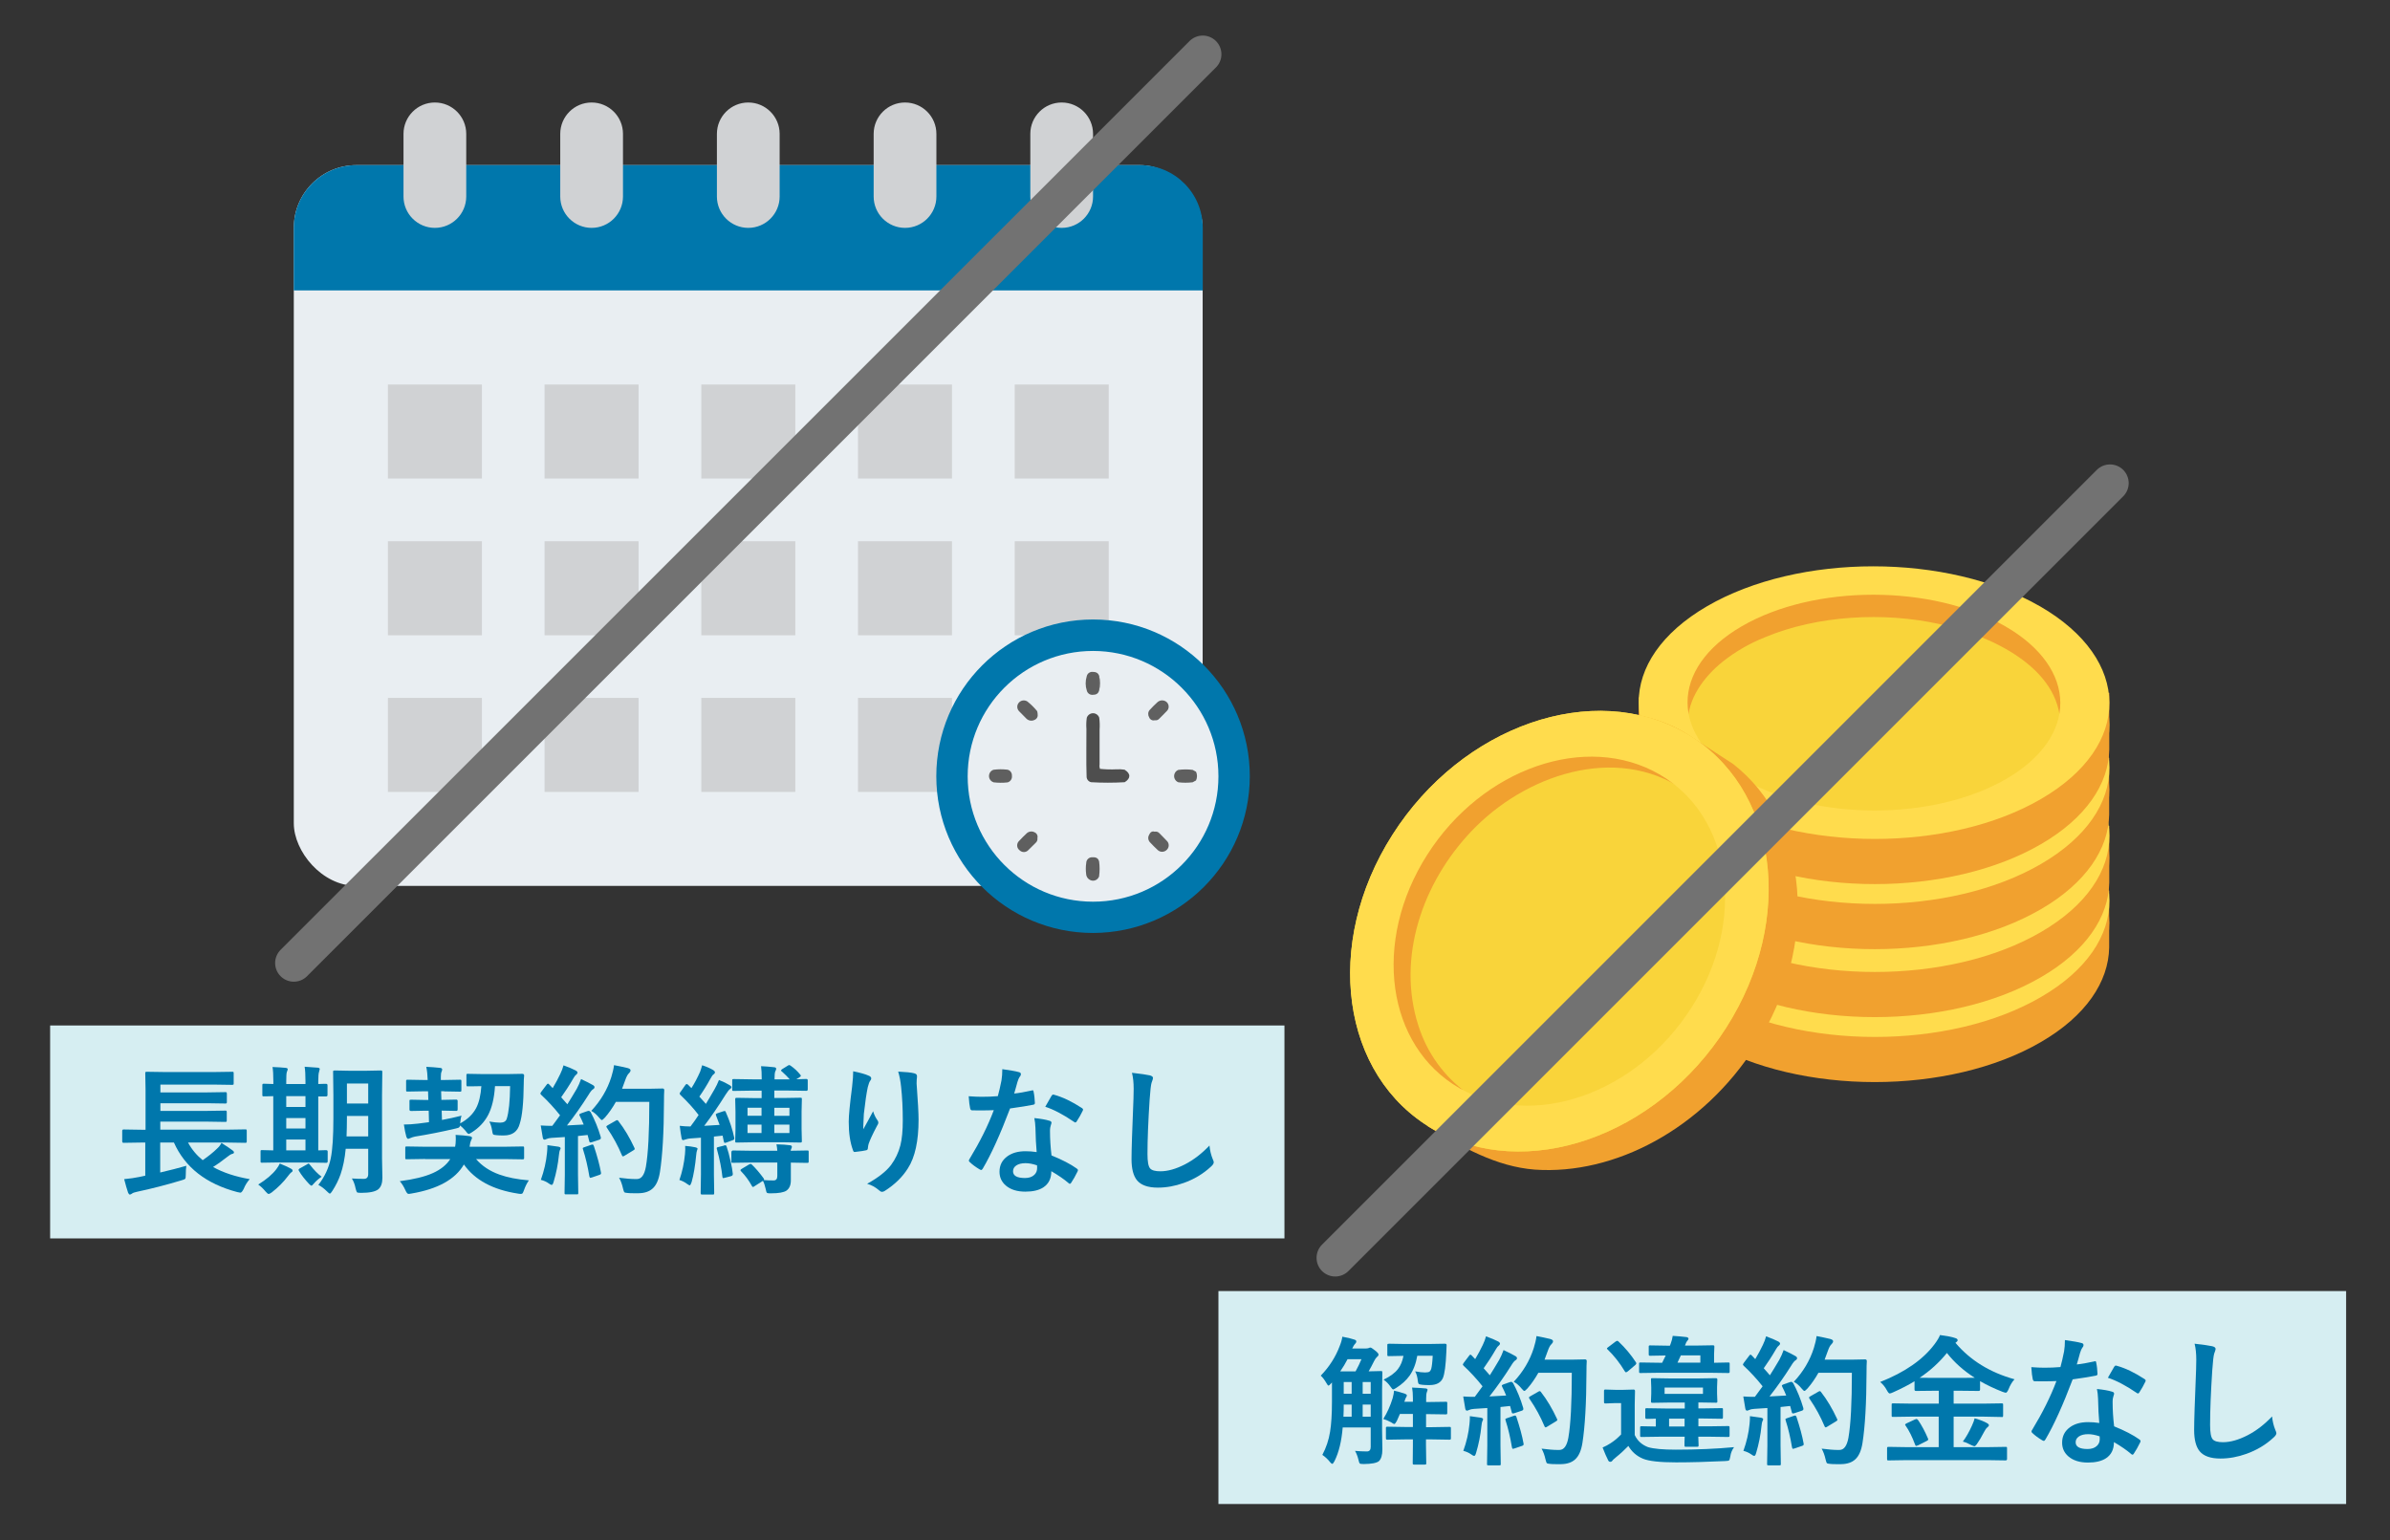 <?xml version="1.0" encoding="UTF-8"?>
<svg id="_レイヤー_31" data-name="レイヤー 31" xmlns="http://www.w3.org/2000/svg" xmlns:xlink="http://www.w3.org/1999/xlink" viewBox="0 0 256 165">
  <rect x="0" y="0" width="256" height="165" fill="#333333" stroke="none"/>
  <defs>
    <style>
      .cls-1 {
        fill: #ffdc4d;
      }

      .cls-1, .cls-2, .cls-3, .cls-4, .cls-5, .cls-6, .cls-7, .cls-8, .cls-9, .cls-10, .cls-11, .cls-12, .cls-13, .cls-14, .cls-15 {
        stroke-width: 0px;
      }

      .cls-1, .cls-2, .cls-10 {
        fill-rule: evenodd;
      }

      .cls-2 {
        fill: #f9d43a;
      }

      .cls-16 {
        clip-path: url(#clippath-2);
      }

      .cls-17 {
        stroke: #727272;
        stroke-linecap: round;
        stroke-linejoin: round;
        stroke-width: 4px;
      }

      .cls-17, .cls-3 {
        fill: none;
      }

      .cls-4 {
        fill: url(#_名称未設定グラデーション_3-3);
      }

      .cls-18 {
        clip-path: url(#clippath-1);
      }

      .cls-19 {
        clip-path: url(#clippath-4);
      }

      .cls-5 {
        fill: #e9eef2;
      }

      .cls-6 {
        fill: #d0d2d4;
      }

      .cls-7 {
        fill: url(#_名称未設定グラデーション_3-2);
      }

      .cls-8 {
        fill: url(#_名称未設定グラデーション_3);
      }

      .cls-9 {
        fill: #0077ac;
      }

      .cls-20 {
        clip-path: url(#clippath);
      }

      .cls-10 {
        fill: #f1a12f;
      }

      .cls-11 {
        fill: #757575;
      }

      .cls-21 {
        clip-path: url(#clippath-3);
      }

      .cls-12 {
        fill: #4e4e4e;
      }

      .cls-13 {
        fill: #606060;
      }

      .cls-14 {
        fill: #5f5f5f;
      }

      .cls-22 {
        clip-path: url(#clippath-5);
      }

      .cls-15 {
        fill: #d6eef2;
      }
    </style>
    <clipPath id="clippath">
      <path class="cls-3" d="M182.84,88.52c-9.81,5.7-9.76,14.94.12,20.65,9.87,5.7,25.84,5.7,35.65,0s9.76-14.95-.13-20.65c-4.94-2.85-11.4-4.28-17.85-4.28s-12.89,1.43-17.8,4.28"/>
    </clipPath>
    <linearGradient id="_名称未設定グラデーション_3" data-name="名称未設定グラデーション 3" x1="130.04" y1="99.58" x2="131.24" y2="99.58" gradientTransform="translate(64.29 -78.16) rotate(26.1)" gradientUnits="userSpaceOnUse">
      <stop offset="0" stop-color="#ffdc53"/>
      <stop offset="1" stop-color="#f6a232"/>
    </linearGradient>
    <clipPath id="clippath-1">
      <rect class="cls-3" x="144.61" y="60.66" width="88.31" height="67.28"/>
    </clipPath>
    <clipPath id="clippath-2">
      <path class="cls-3" d="M182.84,81.56c-9.81,5.7-9.76,14.95.12,20.65,9.87,5.7,25.84,5.7,35.65,0s9.76-14.94-.13-20.65c-4.94-2.85-11.4-4.28-17.85-4.28s-12.89,1.43-17.8,4.28"/>
    </clipPath>
    <linearGradient id="_名称未設定グラデーション_3-2" data-name="名称未設定グラデーション 3" x1="130.04" y1="92.6" x2="131.23" y2="92.6" gradientTransform="translate(61.29 -78.93) rotate(26.13)" xlink:href="#_名称未設定グラデーション_3"/>
    <clipPath id="clippath-3">
      <rect class="cls-3" x="144.61" y="60.66" width="88.31" height="67.28"/>
    </clipPath>
    <clipPath id="clippath-4">
      <path class="cls-3" d="M182.84,74.27c-9.81,5.7-9.76,14.95.12,20.65,9.87,5.7,25.84,5.71,35.65,0s9.76-14.94-.13-20.65c-4.94-2.85-11.4-4.28-17.85-4.28s-12.89,1.43-17.8,4.28"/>
    </clipPath>
    <linearGradient id="_名称未設定グラデーション_3-3" data-name="名称未設定グラデーション 3" y1="85.33" y2="85.33" gradientTransform="translate(58.02 -79.61) rotate(26.1)" xlink:href="#_名称未設定グラデーション_3"/>
    <clipPath id="clippath-5">
      <rect class="cls-3" x="144.61" y="60.66" width="88.31" height="67.28"/>
    </clipPath>
  </defs>
  <rect class="cls-5" x="31.47" y="17.69" width="97.35" height="77.21" rx="6.71" ry="6.71"/>
  <path class="cls-9" d="M38.19,17.69h83.93c3.71,0,6.71,3.01,6.71,6.71v6.71H31.47v-6.71c0-3.71,3.01-6.71,6.71-6.71Z"/>
  <path class="cls-6" d="M46.58,10.98h0c1.85,0,3.36,1.5,3.36,3.36v6.71c0,1.85-1.5,3.36-3.36,3.36h0c-1.85,0-3.36-1.5-3.36-3.36v-6.71c0-1.85,1.5-3.36,3.36-3.36Z"/>
  <path class="cls-6" d="M63.37,10.98h0c1.85,0,3.36,1.5,3.36,3.36v6.71c0,1.85-1.5,3.36-3.36,3.36h0c-1.85,0-3.36-1.5-3.36-3.36v-6.71c0-1.85,1.5-3.36,3.36-3.36Z"/>
  <path class="cls-6" d="M80.15,10.98h0c1.85,0,3.36,1.5,3.36,3.36v6.71c0,1.85-1.5,3.36-3.36,3.36h0c-1.85,0-3.36-1.5-3.36-3.36v-6.71c0-1.85,1.5-3.36,3.36-3.36Z"/>
  <path class="cls-6" d="M96.94,10.98h0c1.85,0,3.36,1.5,3.36,3.36v6.71c0,1.85-1.5,3.36-3.36,3.36h0c-1.85,0-3.36-1.5-3.36-3.36v-6.71c0-1.85,1.5-3.36,3.36-3.36Z"/>
  <path class="cls-6" d="M113.72,10.98h0c1.85,0,3.36,1.5,3.36,3.36v6.71c0,1.85-1.5,3.36-3.36,3.36h0c-1.85,0-3.36-1.5-3.36-3.36v-6.71c0-1.85,1.5-3.36,3.36-3.36Z"/>
  <rect class="cls-6" x="41.55" y="41.19" width="10.07" height="10.07"/>
  <rect class="cls-6" x="58.33" y="41.19" width="10.07" height="10.07"/>
  <rect class="cls-6" x="75.12" y="41.19" width="10.07" height="10.07"/>
  <rect class="cls-6" x="91.9" y="41.19" width="10.07" height="10.07"/>
  <rect class="cls-6" x="108.69" y="41.19" width="10.07" height="10.07"/>
  <rect class="cls-6" x="41.55" y="57.98" width="10.07" height="10.07"/>
  <rect class="cls-6" x="58.33" y="57.98" width="10.07" height="10.07"/>
  <rect class="cls-6" x="75.12" y="57.98" width="10.07" height="10.07"/>
  <rect class="cls-6" x="91.9" y="57.98" width="10.07" height="10.07"/>
  <rect class="cls-6" x="108.69" y="57.98" width="10.07" height="10.07"/>
  <rect class="cls-6" x="41.55" y="74.76" width="10.07" height="10.07"/>
  <rect class="cls-6" x="58.33" y="74.76" width="10.07" height="10.07"/>
  <rect class="cls-6" x="75.12" y="74.76" width="10.07" height="10.07"/>
  <rect class="cls-6" x="91.9" y="74.76" width="10.07" height="10.07"/>
  <rect class="cls-6" x="108.69" y="74.76" width="10.07" height="10.07"/>
  <circle class="cls-5" cx="117.08" cy="83.16" r="15.11"/>
  <path class="cls-9" d="M117.08,99.94c-9.27,0-16.79-7.51-16.79-16.79s7.51-16.79,16.79-16.79,16.79,7.51,16.79,16.79c-.01,9.27-7.52,16.77-16.79,16.79ZM117.08,69.73c-7.42,0-13.43,6.01-13.43,13.43s6.01,13.43,13.43,13.43,13.43-6.01,13.43-13.43c0-7.41-6.02-13.42-13.43-13.43Z"/>
  <g>
    <path id="_パス_923455" data-name="パス 923455" class="cls-12" d="M120.47,82.46c.66.41.66.92,0,1.33-1.2.07-2.4.07-3.6,0-.27-.06-.47-.3-.48-.57-.06-1.71-.01-3.42-.02-5.12-.03-.41-.02-.81.04-1.22.13-.37.53-.57.9-.44.2.07.36.23.43.43.06.43.07.87.04,1.31,0,1.24,0,2.48,0,3.72-.03.16-.01.31.04.46h0c.58.06,1.17.08,1.76.05.29-.02.59,0,.88.04Z"/>
    <path id="_パス_923456" data-name="パス 923456" class="cls-14" d="M117.74,93.84c-.09.31-.38.52-.71.5-.38-.04-.67-.34-.69-.72-.05-.39-.05-.78.01-1.17,0-.33.26-.6.59-.62.37-.02.69.03.79.46.07.51.07,1.03,0,1.55Z"/>
    <path id="_パス_923457" data-name="パス 923457" class="cls-14" d="M111.12,89.77c.04.2-.05.41-.21.54-.27.24-.5.52-.77.76-.24.26-.65.27-.91.03,0,0-.02-.02-.02-.02-.29-.22-.34-.62-.13-.91.02-.03.05-.06.08-.09.26-.29.55-.56.83-.83.23-.2.56-.24.83-.09.24.1.37.37.3.62Z"/>
    <path id="_パス_923458" data-name="パス 923458" class="cls-14" d="M117.73,73.96c-.09.37-.35.47-.7.47-.29.02-.55-.17-.62-.46-.16-.49-.16-1.02-.01-1.51.05-.29.31-.5.61-.49.33,0,.62.08.73.44.06.51.06,1.03,0,1.55Z"/>
    <path id="_パス_923459" data-name="パス 923459" class="cls-13" d="M123.67,89.09c.19-.04.38.02.51.16.26.28.54.53.79.81.27.25.29.67.04.94,0,0-.02.02-.03.03-.26.27-.69.29-.97.03-.29-.26-.56-.55-.83-.83-.2-.21-.25-.53-.1-.79.11-.27.31-.44.59-.35Z"/>
    <path id="_パス_923460" data-name="パス 923460" class="cls-14" d="M111.14,76.51c.06.26-.09.52-.34.61-.27.14-.6.09-.83-.11-.26-.27-.53-.53-.79-.8-.28-.26-.29-.7-.02-.97.23-.24.6-.28.88-.1.38.3.72.64,1.03,1.01.07.08.05.24.08.36Z"/>
    <path id="_パス_923461" data-name="パス 923461" class="cls-13" d="M123.68,77.16c-.26.06-.52-.09-.6-.35-.14-.24-.12-.54.06-.75.27-.3.56-.59.86-.86.29-.24.71-.23.98.02.26.26.27.68.01.94,0,0-.02.02-.03.03-.25.28-.54.53-.79.8-.12.14-.31.2-.5.16Z"/>
    <path id="_パス_923462" data-name="パス 923462" class="cls-14" d="M128.11,82.66c.14.3.14.65,0,.94l-.37.2c-.51.06-1.02.06-1.52,0-.37-.14-.55-.55-.41-.92.07-.19.22-.34.41-.41.51-.06,1.02-.07,1.53,0l.36.2Z"/>
    <path id="_パス_923463" data-name="パス 923463" class="cls-14" d="M106.4,83.79c-.37-.13-.56-.54-.42-.91.07-.2.23-.35.42-.42.51-.07,1.02-.07,1.52-.01.3.07.49.35.47.66.04.32-.16.62-.47.7-.51.06-1.02.05-1.52-.01Z"/>
    <path id="_パス_923473" data-name="パス 923473" class="cls-11" d="M117.73,73.96c0-.52,0-1.03,0-1.55.14.51.14,1.04,0,1.55Z"/>
  </g>
  <g id="_グループ_170808" data-name="グループ 170808">
    <g id="_グループ_170797" data-name="グループ 170797">
      <g class="cls-20">
        <g id="_グループ_170796" data-name="グループ 170796">
          <rect id="_長方形_66720" data-name="長方形 66720" class="cls-8" x="169.12" y="73.63" width="63.21" height="51.89" transform="translate(-23.34 98.48) rotate(-26.1)"/>
        </g>
      </g>
    </g>
    <g id="_グループ_170799" data-name="グループ 170799">
      <g class="cls-18">
        <g id="_グループ_170798" data-name="グループ 170798">
          <path id="_パス_943430" data-name="パス 943430" class="cls-10" d="M177.69,95.91h-2.17v5.59h0c.1,3.67,2.58,7.33,7.43,10.13,9.88,5.71,25.84,5.71,35.65,0,4.83-2.8,7.26-6.46,7.32-10.14v-6.08s-2.64,0-2.64,0c-.45,8.06-12.52,13.74-22.96,13.7-9.82-.04-21.63-5.17-22.64-13.21"/>
          <path id="_パス_943431" data-name="パス 943431" class="cls-10" d="M202.36,84.08c-4.54-.1-11.64,1.19-14.37,2.34-5.7,2.38-8.62,6.38-7.23,12.38,0-2.74,1.72-5.06,3.76-6.71,1.36-1.08,2.87-1.95,4.49-2.6,5.64-2.37,12.77-2.75,18.73-1.43,5.37,1.18,12.97,4.63,12.95,10.86l.73-3.07c.02-7.32-12.86-11.63-19.05-11.77"/>
          <path id="_パス_943432" data-name="パス 943432" class="cls-1" d="M214.89,104.65c-7.77,4.51-20.41,4.51-28.24,0s-7.86-11.84-.09-16.36c7.76-4.52,20.41-4.51,28.23,0,7.82,4.51,7.87,11.84.1,16.35M218.49,86.15c-9.87-5.7-25.83-5.7-35.64,0-9.81,5.7-9.76,14.95.12,20.65,9.87,5.7,25.84,5.71,35.65,0,9.81-5.7,9.76-14.94-.12-20.65"/>
        </g>
      </g>
    </g>
    <g id="_グループ_170801" data-name="グループ 170801">
      <g class="cls-16">
        <g id="_グループ_170800" data-name="グループ 170800">
          <rect id="_長方形_66722" data-name="長方形 66722" class="cls-7" x="169.12" y="66.65" width="63.21" height="51.89" transform="translate(-20.27 97.85) rotate(-26.13)"/>
        </g>
      </g>
    </g>
    <g id="_グループ_170803" data-name="グループ 170803">
      <g class="cls-21">
        <g id="_グループ_170802" data-name="グループ 170802">
          <path id="_パス_943434" data-name="パス 943434" class="cls-10" d="M177.69,88.95h-2.17v5.59h0c.1,3.68,2.58,7.34,7.44,10.14,9.88,5.7,25.84,5.7,35.65,0,4.83-2.8,7.26-6.46,7.32-10.14v-6.08s-2.64,0-2.64,0c-.45,8.06-12.52,13.74-22.96,13.7-9.82-.04-21.63-5.17-22.64-13.2"/>
          <path id="_パス_943435" data-name="パス 943435" class="cls-10" d="M202.36,77.12c-4.54-.1-11.64,1.19-14.37,2.34-5.7,2.38-8.62,6.38-7.23,12.38,0-2.74,1.72-5.06,3.76-6.71,1.36-1.08,2.87-1.95,4.49-2.6,5.64-2.37,12.77-2.75,18.73-1.43,5.37,1.18,12.97,4.63,12.95,10.86l.73-3.07c.02-7.32-12.86-11.63-19.05-11.77"/>
          <path id="_パス_943436" data-name="パス 943436" class="cls-1" d="M214.89,97.69c-7.77,4.51-20.41,4.51-28.24,0s-7.86-11.84-.09-16.35c7.76-4.51,20.41-4.51,28.23,0,7.82,4.51,7.87,11.84.1,16.35M218.49,79.19c-9.87-5.7-25.83-5.7-35.64,0-9.81,5.7-9.76,14.95.12,20.65,9.87,5.7,25.84,5.71,35.65,0s9.76-14.95-.12-20.65"/>
        </g>
      </g>
    </g>
    <g id="_グループ_170805" data-name="グループ 170805">
      <g class="cls-19">
        <g id="_グループ_170804" data-name="グループ 170804">
          <rect id="_長方形_66724" data-name="長方形 66724" class="cls-4" x="169.12" y="59.38" width="63.21" height="51.89" transform="translate(-17.07 97.02) rotate(-26.1)"/>
        </g>
      </g>
    </g>
    <g id="_グループ_170807" data-name="グループ 170807">
      <g class="cls-22">
        <g id="_グループ_170806" data-name="グループ 170806">
          <path id="_パス_943438" data-name="パス 943438" class="cls-10" d="M177.69,81.67h-2.17v5.59h0c.1,3.67,2.58,7.33,7.43,10.14,9.88,5.7,25.84,5.7,35.65,0,4.83-2.8,7.26-6.47,7.32-10.14v-6.08s-2.64,0-2.64,0c-.45,8.06-12.52,13.74-22.96,13.7-9.82-.04-21.63-5.17-22.64-13.21"/>
          <path id="_パス_943439" data-name="パス 943439" class="cls-10" d="M202.36,69.83c-4.54-.1-11.64,1.19-14.37,2.34-5.7,2.38-8.62,6.38-7.23,12.38,0-2.74,1.72-5.06,3.76-6.71,1.36-1.08,2.87-1.95,4.49-2.6,5.64-2.37,12.77-2.75,18.73-1.43,5.37,1.18,12.97,4.63,12.95,10.87l.73-3.07c.02-7.32-12.86-11.63-19.05-11.77"/>
          <path id="_パス_943440" data-name="パス 943440" class="cls-1" d="M214.89,90.4c-7.77,4.51-20.41,4.51-28.24,0s-7.86-11.84-.09-16.36c7.76-4.52,20.41-4.51,28.23,0,7.82,4.51,7.87,11.84.1,16.35M218.49,71.9c-9.87-5.7-25.83-5.7-35.64,0-9.81,5.7-9.76,14.95.12,20.65,9.87,5.7,25.84,5.71,35.65,0,9.81-5.7,9.76-14.94-.12-20.65"/>
          <path id="_パス_943441" data-name="パス 943441" class="cls-2" d="M218.49,67.31c-9.87-5.7-25.83-5.7-35.64,0-9.81,5.7-9.76,14.95.12,20.65,9.87,5.7,25.84,5.71,35.65,0,9.81-5.7,9.76-14.94-.12-20.65"/>
          <path id="_パス_943442" data-name="パス 943442" class="cls-10" d="M177.69,74.7h-2.17v5.59h0c.1,3.68,2.58,7.34,7.44,10.14,9.88,5.7,25.84,5.7,35.65,0,4.83-2.8,7.26-6.46,7.32-10.14v-6.08s-2.64,0-2.64,0c-.45,8.06-12.52,13.74-22.96,13.7-9.82-.04-21.63-5.17-22.64-13.2"/>
          <path id="_パス_943443" data-name="パス 943443" class="cls-10" d="M202.36,62.87c-4.54-.1-11.64,1.19-14.37,2.34-5.7,2.38-8.62,6.38-7.23,12.38,0-2.74,1.72-5.06,3.76-6.71,1.36-1.08,2.87-1.95,4.49-2.6,5.64-2.37,12.77-2.75,18.73-1.43,5.37,1.18,12.97,4.63,12.95,10.86l.73-3.07c.02-7.32-12.86-11.63-19.05-11.77"/>
          <path id="_パス_943444" data-name="パス 943444" class="cls-1" d="M214.89,83.44c-7.77,4.51-20.41,4.51-28.24,0-7.82-4.51-7.86-11.84-.09-16.35,7.76-4.51,20.41-4.51,28.23,0,7.82,4.51,7.87,11.84.1,16.35M218.49,64.94c-9.87-5.7-25.83-5.7-35.64,0-9.81,5.7-9.76,14.95.12,20.65,9.87,5.7,25.84,5.71,35.65,0,9.81-5.7,9.76-14.94-.12-20.65"/>
          <path id="_パス_943445" data-name="パス 943445" class="cls-10" d="M184.31,109.9c-5.92,9.29-17.05,13.15-24.87,8.64-.64-.37-1.24-.79-1.81-1.25l-4.72,3.34c3.68,2.27,7.37,4.34,11.48,4.66,8.54.6,17.98-4.35,23.64-13.24,6.94-10.89,5.74-23.86-2.39-30.21l-5.21-3.38c-1.37-.8-2.85-1.38-4.4-1.72l1.54,6.82c1.15.31,2.25.77,3.28,1.36,7.82,4.51,9.37,15.7,3.46,24.98"/>
          <path id="_パス_943446" data-name="パス 943446" class="cls-2" d="M180.54,78.53c-9.87-5.7-23.93-.82-31.39,10.89-7.46,11.71-5.51,25.85,4.36,31.55,9.88,5.7,23.93.82,31.4-10.9s5.51-25.84-4.37-31.54"/>
          <path id="_パス_943447" data-name="パス 943447" class="cls-10" d="M151.79,109.4c-.02-.07-.05-.15-.07-.22-2.01-7.31.97-15.29,6.39-20.65,5.92-5.86,15.76-8.93,22.93-3.43-4.83-8.91-15.64-5.49-21.98-.95-5.16,3.7-8.83,10.5-9.68,15.75-1.1,6.78.36,16.37,7.3,16.85-2.37-1.87-4.08-4.44-4.89-7.35"/>
          <path id="_パス_943448" data-name="パス 943448" class="cls-1" d="M181.19,107.92c-5.91,9.29-17.05,13.15-24.87,8.64-7.82-4.51-9.37-15.7-3.45-24.99,5.91-9.29,17.04-13.14,24.86-8.63,7.82,4.51,9.37,15.7,3.46,24.98M180.54,78.53c-9.87-5.7-23.93-.82-31.39,10.89-7.46,11.71-5.51,25.85,4.36,31.55,9.88,5.7,23.93.82,31.4-10.9s5.51-25.84-4.37-31.54"/>
        </g>
      </g>
    </g>
  </g>
  <rect class="cls-15" x="5.37" y="109.85" width="132.21" height="22.81"/>
  <rect class="cls-15" x="130.51" y="138.3" width="120.79" height="22.81"/>
  <g>
    <path class="cls-9" d="M15.14,122.39l-1.9.03c-.1,0-.15-.05-.15-.16v-1.11c0-.11.05-.16.15-.16l1.9.03h.45v-4.35l-.03-1.69c0-.08,0-.13.03-.15.02-.01.07-.02.14-.02l2.07.03h5.01l2.04-.03c.09,0,.14,0,.16.03.01.02.02.06.02.13v1.1c0,.07-.01.11-.04.12-.02.01-.07.02-.15.02l-2.04-.03h-5.62v.84h5l1.95-.03c.08,0,.13.01.15.04.01.02.02.07.02.14v.88c0,.08-.01.12-.04.14-.01.01-.06.02-.13.02l-1.95-.03h-5v.82h5l1.93-.03c.09,0,.14,0,.15.03.02.02.03.08.03.15v.87c0,.08-.01.12-.04.14-.02.01-.07.02-.15.02l-1.93-.03h-5v.86h7.2l1.88-.03c.09,0,.14,0,.15.03.02.02.03.06.03.13v1.11c0,.07,0,.12-.03.14-.02.02-.07.03-.15.03l-1.88-.03h-4.23c.4.74.93,1.37,1.57,1.89.61-.42,1.12-.83,1.53-1.23.21-.19.37-.39.48-.62.57.36.97.63,1.19.8.1.07.15.14.15.22,0,.08-.06.13-.18.15-.16.05-.34.16-.53.32-.55.43-1.06.8-1.53,1.09,1.1.61,2.41,1.04,3.93,1.3-.26.29-.48.63-.64,1.03-.14.28-.26.42-.36.42-.05,0-.16-.02-.32-.06-3.34-.88-5.61-2.64-6.8-5.31h-1.47v3.21c1.07-.25,2-.49,2.8-.72-.04.24-.06.55-.06.95,0,.25-.02.4-.07.45-.04.04-.17.1-.4.16-1.62.49-3.22.9-4.78,1.23-.25.05-.42.11-.53.2-.07.06-.15.09-.22.09-.06,0-.12-.07-.18-.2-.12-.35-.26-.83-.42-1.45.61-.06,1.14-.13,1.6-.23l.66-.14v-3.55h-.45Z"/>
    <path class="cls-9" d="M30.85,125.98c-.49.65-1.07,1.23-1.74,1.75-.16.11-.27.17-.33.17-.07,0-.19-.09-.34-.27-.25-.31-.51-.55-.78-.74.87-.54,1.52-1.09,1.95-1.66.16-.22.28-.41.36-.59.5.2.89.38,1.16.53.14.07.21.14.21.23s-.06.15-.17.21c-.05.03-.16.16-.33.38ZM29.95,124.52l-1.88.03c-.08,0-.12,0-.14-.03-.02-.02-.02-.06-.02-.13v-1.03c0-.08,0-.12.03-.14s.06-.02.13-.02l1.2.03v-5.81c-.27,0-.52.01-.75.02-.15,0-.23,0-.24,0-.09,0-.14,0-.16-.03-.01-.01-.02-.05-.02-.12v-1.04c0-.08.01-.12.04-.14.02-.02.07-.02.15-.02l.99.03v-.26c0-.71-.03-1.23-.09-1.56.56.02,1.03.05,1.42.09.14.02.21.07.21.14,0,.05-.03.14-.09.29-.05.12-.07.46-.07,1.03v.27h2.06v-.29c0-.7-.03-1.22-.09-1.56.82.05,1.29.09,1.41.1.14.02.21.07.21.14,0,.04-.03.13-.07.29-.06.16-.09.51-.09,1.05v.27c.21,0,.41-.01.62-.02.13,0,.21,0,.22,0,.1,0,.15.05.15.16v1.04c0,.1-.05.15-.15.15h-.84s0,5.78,0,5.78c.21,0,.43-.01.64-.02.13,0,.21,0,.22,0,.1,0,.15.05.15.16v1.03c0,.11-.05.16-.15.16l-1.83-.03h-3.17ZM30.66,118.58h2.06v-1.16h-2.06v1.16ZM30.66,120.89h2.06v-1.12h-2.06v1.12ZM30.66,123.23h2.06v-1.16h-2.06v1.16ZM33.18,124.75c.45.58.87,1.01,1.27,1.3-.33.23-.61.47-.83.73-.12.15-.21.23-.26.23s-.13-.06-.25-.18c-.47-.5-.84-.97-1.08-1.39-.04-.05-.05-.1-.05-.13,0-.04.04-.09.11-.14l.78-.43c.09-.06.15-.1.18-.1.04,0,.08.04.12.11ZM37.69,126.24c.46.03.89.04,1.29.04.31,0,.46-.17.46-.52v-2.7h-2.41c-.1,1.06-.29,1.98-.55,2.73-.21.6-.5,1.19-.88,1.78-.12.19-.21.29-.27.29-.05,0-.15-.08-.3-.23-.32-.32-.63-.55-.93-.7.68-.87,1.12-1.83,1.33-2.86.19-.93.28-2.36.28-4.27v-2.48l-.03-2.48c0-.08,0-.13.03-.15.02-.01.07-.02.14-.02l1.54.03h1.84l1.55-.03c.08,0,.13.01.15.04.01.02.02.07.02.14l-.03,2.48v6.76l.04,2.07c0,.57-.14.98-.43,1.23-.32.26-.94.39-1.85.39-.25,0-.4-.02-.45-.07-.03-.04-.08-.17-.14-.4-.08-.41-.21-.77-.4-1.07ZM37.12,121.73h2.32v-2.19h-2.28v.27c0,.71-.02,1.35-.04,1.92ZM39.44,116.07h-2.28v2.14h2.28v-2.14Z"/>
    <path class="cls-9" d="M45.54,124.15l-1.97.03c-.08,0-.12,0-.14-.03-.02-.02-.02-.06-.02-.13v-1.05c0-.08,0-.12.03-.14.02-.01.06-.02.13-.02l1.97.03h3.21c.04-.21.07-.46.07-.76,0-.16,0-.33-.02-.51.56.03,1.05.07,1.47.13.19.03.29.1.29.18,0,.04-.01.09-.04.15-.03.07-.06.12-.07.15-.06.12-.11.34-.15.66h3.71l1.95-.03c.09,0,.14,0,.15.03.02.02.03.06.03.13v1.05c0,.07,0,.12-.03.14-.02.02-.07.03-.15.03l-1.95-.03h-3.02c.64.74,1.47,1.29,2.5,1.66.86.31,1.92.52,3.16.62-.21.3-.38.64-.52,1.04-.07.19-.12.3-.15.34-.04.05-.1.07-.18.07-.1,0-.21,0-.32-.03-2.68-.41-4.61-1.45-5.79-3.12-.92,1.59-2.79,2.63-5.61,3.11-.15.03-.26.04-.33.04-.1,0-.21-.13-.33-.4-.18-.4-.38-.72-.6-.96,1.49-.19,2.68-.48,3.55-.87.84-.38,1.46-.88,1.86-1.5h-2.7ZM47.58,116.89h-.33l.03.93h.06l1.53-.03c.1,0,.15.05.15.16v.9c0,.1-.05.15-.15.15l-1.53-.03h-.03l.03,1c.71-.13,1.41-.28,2.1-.46-.07.18-.12.45-.15.83.79-.43,1.36-.98,1.71-1.64.31-.59.49-1.37.56-2.35-.42,0-.79.01-1.11.02-.21,0-.33,0-.33,0-.08,0-.12,0-.14-.03-.01-.02-.02-.08-.02-.15v-1c0-.08,0-.12.03-.14s.06-.02.13-.02l1.71.03h2.4l1.7-.03c.14,0,.21.06.21.17v.04c-.03.27-.04.55-.04.83-.02,2.05-.16,3.49-.43,4.31-.22.83-.79,1.25-1.69,1.25-.34,0-.61,0-.81-.03-.21-.01-.33-.05-.36-.1-.03-.04-.07-.18-.1-.41-.06-.37-.16-.69-.3-.95.47.08.86.12,1.16.12.39,0,.62-.14.71-.42.22-.7.34-1.86.36-3.49h-1.62c-.08,1.29-.33,2.33-.75,3.12-.39.73-.96,1.34-1.72,1.82-.19.12-.3.18-.34.18-.07,0-.19-.11-.35-.34-.21-.24-.4-.43-.58-.57-.02.11-.06.18-.12.22-.04.03-.15.06-.31.1-1.48.35-2.94.64-4.39.87-.16.03-.34.09-.53.17-.1.05-.17.07-.22.07-.06,0-.12-.07-.18-.2-.1-.35-.19-.79-.27-1.33.44,0,.95-.03,1.53-.1l1.16-.15-.03-1.23h-.36l-1.53.03c-.11,0-.17-.05-.17-.15v-.9c0-.08,0-.12.03-.14.02-.01.07-.02.14-.02l1.53.03h.32l-.03-.93h-.5l-1.68.03c-.08,0-.13,0-.15-.03-.02-.02-.02-.07-.02-.14v-.93c0-.08,0-.13.03-.15.02-.01.07-.02.14-.02l1.68.03h.46c-.02-.54-.06-1.01-.15-1.41.53.02,1.01.06,1.46.11.16.01.24.07.24.16,0,.08-.02.17-.07.27-.04.08-.07.26-.07.55,0,.07,0,.18,0,.32h.37l1.67-.03c.08,0,.12.01.14.03.01.03.02.07.02.15v.93c0,.08-.01.13-.03.15-.02.01-.06.02-.13.02l-1.67-.03Z"/>
    <path class="cls-9" d="M63.24,119.08c.46.86.83,1.76,1.11,2.72,0,.05.01.09.01.11,0,.09-.07.15-.2.19l-.79.26c-.05.01-.1.02-.13.02-.06,0-.11-.04-.12-.12l-.18-.68c-.23.03-.57.07-1.03.11v4.12l.03,1.96c0,.08,0,.13-.03.15-.02.02-.06.02-.13.02h-1.14c-.08,0-.13,0-.15-.03-.02-.02-.02-.07-.02-.14l.03-1.96v-4.01l-1.41.09c-.23.01-.42.06-.55.12-.08.05-.16.07-.23.07-.09,0-.15-.08-.18-.26-.07-.36-.14-.78-.21-1.26.37.02.67.04.92.04.1,0,.21,0,.32,0l.83-1.13c-.63-.79-1.3-1.52-2.02-2.19-.06-.06-.09-.11-.09-.14,0-.02.03-.09.1-.19l.56-.74c.06-.09.11-.13.15-.13.03,0,.08.03.14.09l.37.39c.31-.52.58-1.02.81-1.51.15-.31.27-.62.35-.93.55.2.98.38,1.3.55.13.07.2.15.2.24,0,.06-.04.12-.13.2-.1.07-.2.19-.29.36-.48.83-.93,1.51-1.33,2.07.41.46.62.72.66.75.29-.46.63-1.01,1.01-1.66.18-.33.33-.67.46-1.04.57.27.99.48,1.26.64.12.07.18.14.18.23,0,.09-.06.17-.17.23-.12.07-.28.27-.49.62-.72,1.14-1.49,2.23-2.29,3.25.84-.04,1.44-.08,1.79-.1-.16-.39-.3-.7-.43-.94-.02-.05-.04-.09-.04-.12,0-.04.06-.09.19-.14l.69-.24c.07-.02.12-.03.15-.03.05,0,.09.04.14.12ZM57.93,126.39c.35-.97.57-1.93.66-2.88.02-.23.04-.43.04-.59,0-.07,0-.15,0-.25.66.09,1.05.14,1.16.16.17.03.26.09.26.18,0,.03-.03.11-.09.23-.02.03-.06.19-.09.48-.1.99-.29,1.95-.57,2.88-.06.22-.13.33-.21.33-.06,0-.18-.06-.34-.18-.21-.15-.47-.27-.8-.36ZM63.34,122.63c.06-.02.1-.03.13-.03.05,0,.1.05.14.16.36,1.09.62,2.04.76,2.83,0,.05.01.08.01.1,0,.07-.06.13-.19.17l-.79.27c-.07.02-.13.04-.16.04-.05,0-.09-.05-.11-.15-.18-1.09-.41-2.05-.68-2.89-.02-.06-.03-.1-.03-.12,0-.05.06-.09.17-.12l.75-.26ZM63.33,119c1.01-1.08,1.73-2.29,2.15-3.63.14-.45.24-.87.29-1.27.5.09.98.2,1.46.31.21.06.31.14.31.24s-.05.2-.15.3c-.15.12-.29.38-.42.76-.16.44-.27.75-.34.92h2.83l1.51-.03c.12,0,.18.06.18.18-.02.28-.03.7-.03,1.25-.01,3.28-.16,5.78-.43,7.51-.13.83-.39,1.42-.78,1.77-.36.33-.86.5-1.5.51h-.53c-.23,0-.43,0-.59-.02-.23-.01-.37-.05-.42-.09-.04-.04-.08-.18-.14-.41-.1-.45-.24-.83-.42-1.14.71.09,1.28.14,1.69.14h.22c.48,0,.8-.43.96-1.3.25-1.42.37-3.75.37-6.97h-3.58c-.36.64-.75,1.2-1.17,1.68-.17.18-.28.27-.33.27-.06,0-.16-.09-.31-.27-.25-.31-.53-.55-.81-.7ZM66.24,120.09c.64.82,1.21,1.78,1.71,2.86.02.05.04.09.04.12,0,.05-.06.11-.17.17l-.94.57c-.06.04-.12.06-.15.06-.05,0-.1-.05-.13-.15-.4-.96-.92-1.93-1.58-2.89-.05-.07-.07-.12-.07-.15,0-.04.05-.09.16-.15l.84-.48c.06-.04.11-.06.15-.06s.09.03.15.1Z"/>
    <path class="cls-9" d="M72.77,126.41c.31-.89.51-1.82.6-2.78.02-.2.03-.37.03-.5,0-.1,0-.23-.01-.38.41.03.77.08,1.09.15.16.04.24.1.24.16,0,.01-.02.09-.07.21-.03.08-.06.24-.08.48-.11,1.14-.27,2.1-.49,2.88-.08.23-.14.34-.2.34s-.16-.06-.33-.18c-.23-.17-.49-.3-.78-.39ZM77.75,119.15c.42.95.72,1.87.9,2.74,0,.04,0,.07,0,.09,0,.07-.06.13-.19.17l-.66.24c-.08.03-.14.04-.16.04-.05,0-.09-.05-.11-.16l-.13-.62-.93.1v4.08l.03,1.95c0,.09-.01.14-.03.16-.02.02-.07.02-.15.02h-1.1c-.08,0-.13-.01-.15-.04-.01-.02-.02-.07-.02-.15l.03-1.95v-3.95c-.47.04-.84.07-1.11.08-.18.01-.37.05-.58.12-.1.04-.18.06-.24.06-.07,0-.12-.08-.15-.24-.06-.33-.13-.76-.19-1.29.36.04.74.07,1.15.07.34-.45.63-.86.87-1.23-.53-.7-1.18-1.41-1.95-2.15-.05-.06-.08-.11-.08-.15,0-.04.03-.1.1-.18l.51-.73c.05-.07.1-.11.15-.11.03,0,.08.03.14.08l.36.36c.33-.51.64-1.1.93-1.75.1-.28.17-.52.22-.7.43.14.83.31,1.19.52.12.08.18.16.18.23,0,.08-.04.15-.13.21-.11.07-.23.24-.37.51-.36.66-.75,1.29-1.17,1.89l.7.78c.26-.42.56-.94.92-1.56.18-.31.34-.64.48-1,.44.17.83.36,1.16.56.12.08.18.15.18.21,0,.07-.05.14-.15.2-.11.07-.26.26-.46.57-.81,1.29-1.58,2.42-2.31,3.37.72-.04,1.27-.07,1.65-.1-.04-.12-.17-.45-.38-1-.02-.05-.03-.09-.03-.12,0-.04.05-.08.15-.12l.63-.21c.08-.02.14-.04.17-.04.05,0,.1.04.13.13ZM77.56,122.7c.06-.01.1-.02.14-.02.06,0,.1.05.13.14.14.4.28.91.42,1.55.13.57.21,1.02.24,1.35,0,.04,0,.06,0,.07,0,.1-.06.16-.18.2l-.69.18c-.08.02-.13.03-.15.03-.05,0-.08-.04-.09-.13-.09-.86-.28-1.85-.59-2.97-.02-.05-.02-.08-.02-.11,0-.05.06-.1.18-.12l.6-.15ZM84.71,123.27l1.74-.03c.08,0,.13,0,.15.03.01.02.02.06.02.13v1c0,.07,0,.12-.03.14-.02.02-.06.03-.14.03l-1.74-.03v1.86c.01.53-.15.91-.47,1.14-.28.19-.83.29-1.65.29-.1,0-.16,0-.19,0-.15,0-.24-.03-.28-.09-.03-.04-.06-.16-.1-.36-.09-.4-.19-.69-.3-.89l-.89.57c-.08.06-.14.09-.18.09s-.08-.04-.12-.12c-.31-.57-.69-1.09-1.15-1.56-.04-.05-.07-.09-.07-.12,0-.04.05-.1.15-.15l.75-.45c.09-.04.16-.07.19-.07s.08.02.12.06c.45.43.87.93,1.28,1.49.03.05.04.09.04.11,0,.03,0,.05-.03.07.33.03.68.04,1.05.04.27,0,.4-.16.4-.48v-1.44h-2.76l-1.99.03c-.08,0-.13,0-.15-.03-.02-.02-.02-.06-.02-.13v-.93c0-.15.06-.23.17-.23l1.99.03h2.76c-.01-.19-.04-.42-.09-.69.64.02,1.12.05,1.44.1.14.01.21.07.21.17,0,.05-.02.12-.07.22-.03.04-.04.11-.06.2ZM83.73,114.78s-.07-.08-.07-.11c0-.04.04-.09.13-.15l.6-.37c.06-.04.11-.06.15-.06.03,0,.08.03.15.07.4.28.74.6,1.03.96.04.05.06.09.06.12,0,.05-.05.1-.15.16l-.33.21,1.07-.03c.1,0,.15.05.15.16v.95c0,.11-.05.16-.15.16l-1.98-.03h-1.45v.8h.89l1.89-.03c.08,0,.13.01.15.03.02.02.02.07.02.14l-.03,1.31v1.85l.03,1.3c0,.07,0,.12-.03.14-.02.02-.07.03-.14.03l-1.89-.03h-3.04l-1.86.03c-.09,0-.14,0-.16-.03-.01-.02-.02-.06-.02-.13l.03-1.3v-1.85l-.03-1.31c0-.08.01-.13.04-.15.02-.01.07-.02.15-.02l1.86.03h.78v-.8h-1.02l-1.96.03c-.08,0-.13,0-.15-.03-.02-.02-.02-.06-.02-.13v-.95c0-.08,0-.12.03-.14.02-.01.07-.02.15-.02l1.96.03h1.02c0-.59-.02-1.06-.07-1.41.41.02.87.05,1.38.11.16.01.24.07.24.16,0,.08-.03.17-.09.27-.06.12-.09.41-.09.87h1.63c-.22-.25-.5-.54-.84-.84ZM80.07,119.52h1.5v-.86h-1.5v.86ZM80.07,121.37h1.5v-.9h-1.5v.9ZM84.56,118.67h-1.62v.86h1.62v-.86ZM84.56,121.37v-.9h-1.62v.9h1.62Z"/>
    <path class="cls-9" d="M91.4,114.76c.74.15,1.28.3,1.63.46.19.07.29.17.29.3,0,.08-.03.16-.1.24-.09.11-.18.34-.27.7-.14.66-.28,1.61-.42,2.86-.04.66-.06,1.08-.06,1.27,0,.13,0,.26,0,.38.36-.64.71-1.29,1.05-1.93.11.37.27.69.47.97.06.07.09.15.09.24,0,.1-.05.23-.15.37-.47.89-.76,1.53-.89,1.92-.03.1-.06.25-.08.45,0,.13-.06.21-.19.23-.19.05-.59.11-1.2.18-.1.02-.17-.05-.21-.2-.3-.81-.45-1.82-.45-3.04,0-.64.12-1.89.36-3.74.08-.7.12-1.27.12-1.71ZM96.2,114.79c.84.04,1.42.1,1.71.18.21.05.31.15.31.28,0,.03,0,.08,0,.13-.02.14-.04.37-.04.69.14,1.89.21,3.18.21,3.87,0,2.29-.38,4.03-1.14,5.21-.59.94-1.41,1.74-2.48,2.42-.1.07-.2.1-.3.1s-.2-.06-.32-.17c-.38-.33-.8-.56-1.27-.69,1.19-.66,2.04-1.33,2.56-2.01.48-.65.81-1.36,1-2.1.18-.71.26-1.6.26-2.69,0-1.29-.06-2.48-.18-3.58-.06-.62-.17-1.17-.31-1.63Z"/>
    <path class="cls-9" d="M108.63,117.14c.51-.05,1.13-.16,1.86-.32.05-.02.08-.03.11-.03.06,0,.1.05.11.15.08.37.12.77.14,1.22,0,.1-.06.16-.18.18-.52.11-1.34.24-2.48.4-1.04,2.75-2.01,4.9-2.92,6.44-.06.1-.12.15-.17.15-.04,0-.09-.02-.18-.07-.42-.25-.77-.51-1.04-.77-.07-.05-.1-.11-.1-.16,0-.06.02-.12.07-.18,1.11-1.83,1.98-3.57,2.6-5.23-.38.02-.88.03-1.5.03-.3,0-.58,0-.83-.01-.11,0-.18-.08-.21-.24-.06-.24-.11-.66-.15-1.27.54.04,1.01.06,1.39.06.58,0,1.16-.02,1.73-.07.13-.46.26-1.02.39-1.68.06-.35.09-.76.09-1.21.86.12,1.44.22,1.75.31.16.03.24.1.24.22,0,.1-.04.2-.13.29-.08.11-.16.3-.24.56-.02.08-.09.3-.18.65-.07.25-.13.46-.18.62ZM111.04,123.41c-.07-.74-.11-1.6-.13-2.58-.01-.4-.06-.76-.12-1.06.68.07,1.22.16,1.63.29.14.03.21.11.21.23,0,.03-.03.14-.09.31-.04.14-.07.29-.07.45,0,.03,0,.09,0,.17,0,.77.05,1.62.16,2.55,1.14.46,2.04.93,2.7,1.4.09.06.13.12.13.18,0,.04-.01.08-.04.14-.22.46-.45.86-.69,1.22-.04.07-.09.1-.14.1-.04,0-.09-.03-.15-.09-.45-.39-1.06-.81-1.83-1.26,0,.78-.28,1.35-.85,1.73-.47.31-1.12.46-1.93.46-.89,0-1.59-.22-2.1-.66-.44-.38-.67-.87-.67-1.47,0-.7.28-1.25.85-1.66.5-.36,1.14-.54,1.93-.54.41,0,.8.03,1.18.09ZM111.07,124.83c-.44-.15-.85-.23-1.22-.23-.42,0-.75.08-1,.25-.23.16-.34.36-.34.62,0,.48.43.72,1.28.72.42,0,.76-.11,1-.34.2-.19.3-.43.3-.73,0-.14,0-.24-.01-.3ZM111.96,118.56c.41-.73.63-1.12.67-1.17.06-.09.12-.14.18-.14.03,0,.08.01.13.03.9.25,1.88.72,2.94,1.41.09.06.13.11.13.16,0,.05-.02.12-.06.18-.16.34-.37.71-.63,1.11-.04.07-.09.1-.14.1-.03,0-.08-.02-.13-.06-1.17-.8-2.21-1.34-3.11-1.63Z"/>
    <path class="cls-9" d="M121.26,114.92c.95.11,1.58.2,1.88.27.24.06.36.15.36.29,0,.08-.05.24-.15.5-.07.21-.14.81-.21,1.82-.15,2.31-.23,4.25-.23,5.81,0,.82.09,1.33.28,1.55.18.21.55.31,1.1.31.8,0,1.67-.25,2.63-.74.95-.49,1.82-1.17,2.63-2.02.05.54.17,1.01.34,1.43.08.18.12.3.12.36,0,.14-.1.29-.3.47-.84.78-1.82,1.36-2.92,1.75-.92.33-1.84.5-2.77.5-1.05,0-1.79-.26-2.22-.77-.4-.48-.6-1.24-.6-2.29,0-.93.07-3.09.21-6.48.01-.51.02-.85.02-1.04,0-.67-.06-1.24-.18-1.71Z"/>
  </g>
  <g>
    <path class="cls-9" d="M146.43,155.48c.26-.01.39-.17.39-.48v-2.09h-3c-.12,1.47-.41,2.67-.88,3.61-.1.19-.18.29-.24.29-.04,0-.12-.05-.21-.16-.25-.32-.54-.59-.85-.8.41-.77.69-1.6.83-2.49.13-.8.2-1.88.2-3.25v-2.02l-.12.13c-.12.14-.21.21-.25.21-.05,0-.13-.1-.24-.3-.18-.31-.37-.57-.59-.77.9-.93,1.58-1.98,2.02-3.15.15-.36.25-.7.29-1.02.53.09.95.19,1.26.3.16.04.24.11.24.21,0,.08-.04.16-.12.24-.11.11-.21.28-.32.51h1.46c.12,0,.21-.01.29-.04.08-.04.15-.06.2-.06.07,0,.24.11.49.31.25.19.38.34.38.44,0,.09-.06.18-.17.26-.1.09-.2.23-.3.43-.21.42-.4.79-.59,1.11l1.29-.03c.09,0,.14,0,.16.03.01.02.02.07.02.14l-.03,1.74v4.48l.03,2.01c0,.59-.12,1.01-.37,1.25-.25.2-.79.3-1.62.31-.25,0-.4-.02-.44-.07-.04-.04-.08-.17-.13-.38-.1-.41-.23-.73-.37-.96.46.04.89.06,1.29.06ZM143.57,146.9h1.63c.25-.45.46-.89.63-1.3h-1.49c-.22.43-.48.86-.78,1.3ZM143.9,151.76h.88v-1.3h-.85c0,.35,0,.79-.03,1.3ZM143.93,149.3h.85v-1.26h-.85v1.26ZM146.82,148.04h-.86v1.26h.86v-1.26ZM145.96,151.76h.86v-1.3h-.86v1.3ZM151.27,148.64c.56.02,1.04.05,1.44.09.13.01.2.07.2.15,0,.04-.03.13-.08.26-.05.13-.07.35-.07.66v.39l2.1-.03c.08,0,.12,0,.14.03s.02.07.02.14v1c0,.08,0,.13-.03.15-.02.02-.06.03-.14.03l-2.1-.03v1.4h.67l1.83-.03c.08,0,.12.01.14.03.01.02.02.06.02.13v1.03c0,.08,0,.13-.03.15-.02.02-.06.03-.14.03l-1.83-.03h-.67v.6l.03,1.93c0,.08,0,.13-.03.15-.02.01-.07.02-.14.02h-1.11c-.08,0-.13-.01-.15-.04-.02-.01-.02-.06-.02-.13l.02-1.93v-.6h-.87l-1.85.03c-.08,0-.13-.01-.15-.04-.01-.02-.02-.07-.02-.15v-1.03c0-.07,0-.12.03-.14.02-.02.06-.03.14-.03l1.85.03h.87v-1.4h-1.39c-.04.11-.1.25-.18.41-.09.2-.14.31-.15.34-.12.22-.21.33-.27.33s-.18-.06-.34-.18c-.26-.14-.54-.26-.84-.36.42-.67.75-1.41,1-2.22.09-.34.14-.61.15-.81.37.08.75.19,1.13.31.16.06.24.12.24.18s-.01.12-.04.16c-.07.09-.14.25-.2.47l-.04.07h.93v-.39c0-.43-.03-.82-.09-1.16ZM148.75,143.94l1.74.03h2.54l1.74-.03c.12,0,.18.05.18.14,0,.02,0,.03,0,.04l-.03.75c-.06,1.39-.18,2.3-.37,2.75-.22.5-.7.75-1.41.75-.31,0-.57,0-.79-.03-.22-.02-.36-.06-.39-.1-.04-.04-.07-.14-.09-.29-.04-.43-.14-.78-.29-1.05.43.08.79.12,1.06.12.23,0,.39-.03.48-.09.07-.05.13-.14.18-.29.07-.25.13-.73.16-1.41h-1.65c-.15.86-.43,1.58-.83,2.14-.34.48-.82.92-1.42,1.3-.18.11-.29.17-.33.17-.06,0-.16-.1-.29-.3-.2-.29-.44-.54-.74-.75.7-.34,1.22-.72,1.54-1.14.29-.37.48-.84.59-1.41l-1.57.03c-.08,0-.12,0-.14-.03s-.02-.06-.02-.13v-.99c0-.08,0-.13.03-.15.02-.01.06-.02.13-.02Z"/>
    <path class="cls-9" d="M162.05,148.11c.46.86.83,1.76,1.11,2.72,0,.05.01.09.01.11,0,.09-.07.15-.2.19l-.79.26c-.05.01-.1.02-.13.02-.06,0-.11-.04-.12-.12l-.18-.68c-.23.03-.57.07-1.03.11v4.12l.03,1.96c0,.08,0,.13-.03.15-.02.02-.06.02-.13.02h-1.14c-.08,0-.13,0-.15-.03-.02-.02-.02-.07-.02-.14l.03-1.96v-4.01l-1.41.09c-.23.01-.42.06-.55.12-.08.05-.16.07-.23.07-.09,0-.15-.08-.18-.26-.07-.36-.14-.78-.21-1.26.37.02.67.04.92.04.1,0,.21,0,.32,0l.83-1.13c-.63-.79-1.3-1.52-2.02-2.19-.06-.06-.09-.11-.09-.14,0-.02.03-.09.1-.19l.56-.74c.06-.09.11-.13.15-.13.03,0,.08.03.14.09l.37.39c.31-.52.58-1.02.81-1.51.15-.31.27-.62.35-.93.55.2.98.38,1.3.55.13.07.2.15.2.24,0,.06-.04.12-.13.2-.1.07-.2.19-.29.36-.48.83-.93,1.51-1.33,2.07.41.46.62.72.66.75.29-.46.63-1.01,1.01-1.66.18-.33.33-.67.46-1.04.57.27.99.48,1.26.64.12.07.18.14.18.23,0,.09-.06.17-.17.23-.12.07-.28.27-.49.62-.72,1.14-1.49,2.23-2.29,3.25.84-.04,1.44-.08,1.79-.1-.16-.39-.3-.7-.43-.94-.02-.05-.04-.09-.04-.12,0-.04.06-.09.19-.14l.69-.24c.07-.02.12-.03.15-.03.05,0,.09.04.14.12ZM156.74,155.42c.35-.97.57-1.93.66-2.88.02-.23.04-.43.04-.59,0-.07,0-.15,0-.25.66.09,1.05.14,1.16.16.17.03.26.09.26.18,0,.03-.03.11-.09.23-.02.03-.06.19-.09.48-.1.99-.29,1.95-.57,2.88-.06.22-.13.33-.21.33-.06,0-.18-.06-.34-.18-.21-.15-.47-.27-.8-.36ZM162.16,151.66c.06-.02.1-.03.13-.03.05,0,.1.05.14.16.36,1.09.62,2.04.76,2.83,0,.05.01.08.01.1,0,.07-.06.13-.19.17l-.79.27c-.07.02-.13.04-.16.04-.05,0-.09-.05-.11-.15-.18-1.09-.41-2.05-.68-2.89-.02-.06-.03-.1-.03-.12,0-.05.06-.09.17-.12l.75-.26ZM162.14,148.02c1.01-1.08,1.73-2.29,2.15-3.63.14-.45.24-.87.29-1.27.5.09.98.2,1.46.31.21.06.31.14.31.24s-.05.2-.15.3c-.15.12-.29.38-.42.76-.16.44-.27.75-.34.92h2.83l1.51-.03c.12,0,.18.06.18.18-.02.28-.03.7-.03,1.25-.01,3.28-.16,5.78-.43,7.51-.13.83-.39,1.42-.78,1.77-.36.33-.86.5-1.5.51h-.53c-.23,0-.43,0-.59-.02-.23-.01-.37-.05-.42-.09-.04-.04-.08-.18-.14-.41-.1-.45-.24-.83-.42-1.14.71.09,1.28.14,1.69.14h.22c.48,0,.8-.43.96-1.3.25-1.42.37-3.75.37-6.97h-3.58c-.36.64-.75,1.2-1.17,1.68-.17.18-.28.27-.33.27-.06,0-.16-.09-.31-.27-.25-.31-.53-.55-.81-.7ZM165.06,149.12c.64.82,1.21,1.78,1.71,2.86.02.05.04.09.04.12,0,.05-.06.11-.17.17l-.94.57c-.06.04-.12.06-.15.06-.05,0-.1-.05-.13-.15-.4-.96-.92-1.93-1.58-2.89-.05-.07-.07-.12-.07-.15,0-.04.05-.09.16-.15l.84-.48c.06-.04.11-.06.15-.06s.09.03.15.1Z"/>
    <path class="cls-9" d="M185.74,155.02c-.21.29-.35.62-.4.99-.04.25-.09.39-.14.43-.05.04-.19.06-.42.07-1.9.09-3.65.14-5.25.14-1.73,0-2.91-.13-3.54-.39-.67-.28-1.2-.73-1.57-1.37-.4.41-.85.83-1.37,1.25-.19.15-.3.26-.34.32-.06.09-.13.13-.23.13-.1,0-.17-.05-.22-.15-.18-.35-.38-.81-.6-1.38.32-.14.61-.3.87-.47.42-.27.78-.58,1.11-.93v-3.36h-.62l-1.03.04c-.09,0-.14-.01-.16-.04-.01-.02-.02-.07-.02-.15v-1.14c0-.08.01-.12.04-.14.02-.02.07-.02.15-.02l1.03.03h.86l1.09-.03c.1,0,.15.05.15.16l-.03,1.44v3.27c.29.62.77,1.05,1.43,1.3.61.18,1.59.27,2.97.27,2.26,0,4.34-.09,6.25-.27ZM173.36,143.7c.72.68,1.34,1.42,1.86,2.22.03.05.05.09.05.12,0,.05-.04.12-.12.19l-.79.67c-.09.07-.15.1-.2.1-.04,0-.08-.03-.12-.1-.54-.9-1.15-1.67-1.83-2.33-.06-.05-.09-.09-.09-.12,0-.03.05-.08.15-.15l.78-.59c.09-.05.15-.08.18-.08.03,0,.08.02.13.07ZM177.82,147.05l-2.09.03c-.08,0-.12,0-.14-.03s-.02-.06-.02-.13v-.81c0-.08,0-.12.03-.14.02-.01.06-.02.13-.02l2.09.03h.22c.21-.41.33-.67.38-.78l-1.66.03c-.08,0-.12-.01-.14-.04-.01-.02-.02-.07-.02-.15v-.75c0-.08,0-.13.03-.15.02-.01.06-.02.13-.02l1.82.03h.29l.09-.24c.1-.26.17-.53.21-.81.49.03.99.07,1.48.13.14.03.21.09.21.18,0,.06-.04.13-.13.22-.07.07-.14.21-.21.41l-.04.1h1.13l1.84-.03c.09,0,.14.01.16.04.02.02.02.07.02.15l-.03.78v.9l1.5-.03c.08,0,.13,0,.15.03.02.02.02.06.02.13v.81c0,.08-.01.12-.04.14-.02.01-.06.02-.13.02l-2.07-.03h-5.2ZM177.91,153.9l-2.06.03c-.08,0-.13,0-.15-.03-.01-.02-.02-.06-.02-.13v-.81c0-.09,0-.14.03-.16.02-.02.07-.02.15-.02l1.5.03v-.84c-.25,0-.5.01-.73.02-.15,0-.23,0-.24,0-.08,0-.12-.01-.14-.04-.01-.02-.02-.07-.02-.14v-.8c0-.08,0-.12.03-.14.02-.01.06-.02.13-.02l1.98.03h2.09v-.64h-1.6l-1.86.03c-.08,0-.12-.01-.14-.04-.01-.02-.02-.07-.02-.15l.03-.79v-.69l-.03-.81c0-.08,0-.12.03-.14.02-.01.06-.02.13-.02l1.86.03h3.06l1.88-.03c.1,0,.15.05.15.16l-.03.81v.69l.03.79c0,.08,0,.13-.02.15s-.06.03-.12.03l-1.89-.03v.64h.48l1.99-.03c.08,0,.12,0,.14.03s.02.06.02.13v.8c0,.08,0,.13-.03.15-.02.02-.06.03-.13.03l-1.99-.03h-.48v.84h1.11l2.07-.03c.08,0,.12.01.14.04.01.02.02.07.02.15v.81c0,.07,0,.12-.03.14-.02.02-.06.03-.14.03l-2.07-.03h-1.11l.03.9c0,.08,0,.13-.03.15-.02.02-.06.03-.14.03h-1.17c-.08,0-.13,0-.15-.03-.01-.02-.02-.07-.02-.15,0,0,0-.11,0-.29,0-.2.02-.4.02-.61h-2.53ZM182.41,149.31v-.67h-4.11v.67h4.11ZM178.78,152.81h1.66v-.84h-1.66v.84ZM182.13,145.19h-2.09l-.36.78h2.45v-.78Z"/>
    <path class="cls-9" d="M192.05,148.11c.46.86.83,1.76,1.11,2.72,0,.05.01.09.01.11,0,.09-.07.15-.2.19l-.79.26c-.05.01-.1.02-.13.02-.06,0-.11-.04-.12-.12l-.18-.68c-.23.03-.57.07-1.03.11v4.12l.03,1.96c0,.08,0,.13-.03.15-.02.02-.06.02-.13.02h-1.14c-.08,0-.13,0-.15-.03-.02-.02-.02-.07-.02-.14l.03-1.96v-4.01l-1.41.09c-.23.01-.42.06-.55.12-.08.05-.16.07-.23.07-.09,0-.15-.08-.18-.26-.07-.36-.14-.78-.21-1.26.37.02.67.04.92.04.1,0,.21,0,.32,0l.83-1.13c-.63-.79-1.3-1.52-2.02-2.19-.06-.06-.09-.11-.09-.14,0-.02.03-.09.1-.19l.56-.74c.06-.09.11-.13.15-.13.03,0,.08.03.14.09l.37.39c.31-.52.58-1.02.81-1.51.15-.31.27-.62.35-.93.55.2.98.38,1.3.55.13.07.2.15.2.24,0,.06-.04.12-.13.2-.1.07-.2.19-.29.36-.48.83-.93,1.51-1.33,2.07.41.46.62.72.66.75.29-.46.63-1.01,1.01-1.66.18-.33.33-.67.46-1.04.57.27.99.48,1.26.64.12.07.18.14.18.23,0,.09-.06.17-.17.23-.12.07-.28.27-.49.62-.72,1.14-1.49,2.23-2.29,3.25.84-.04,1.44-.08,1.79-.1-.16-.39-.3-.7-.43-.94-.02-.05-.04-.09-.04-.12,0-.04.06-.09.19-.14l.69-.24c.07-.02.12-.03.15-.03.05,0,.09.04.14.12ZM186.74,155.42c.35-.97.57-1.93.66-2.88.02-.23.04-.43.04-.59,0-.07,0-.15,0-.25.66.09,1.05.14,1.16.16.17.03.26.09.26.18,0,.03-.03.11-.09.23-.02.03-.06.19-.09.48-.1.99-.29,1.95-.57,2.88-.06.22-.13.33-.21.33-.06,0-.18-.06-.34-.18-.21-.15-.47-.27-.8-.36ZM192.16,151.66c.06-.02.1-.03.13-.03.05,0,.1.05.14.16.36,1.09.62,2.04.76,2.83,0,.05.01.08.01.1,0,.07-.06.13-.19.17l-.79.27c-.07.02-.13.04-.16.04-.05,0-.09-.05-.11-.15-.18-1.09-.41-2.05-.68-2.89-.02-.06-.03-.1-.03-.12,0-.05.06-.09.17-.12l.75-.26ZM192.14,148.02c1.01-1.08,1.73-2.29,2.15-3.63.14-.45.24-.87.29-1.27.5.09.98.2,1.46.31.21.06.31.14.31.24s-.05.2-.15.3c-.15.12-.29.38-.42.76-.16.44-.27.75-.34.92h2.83l1.51-.03c.12,0,.18.06.18.18-.02.28-.03.7-.03,1.25-.01,3.28-.16,5.78-.43,7.51-.13.83-.39,1.42-.78,1.77-.36.33-.86.5-1.5.51h-.53c-.23,0-.43,0-.59-.02-.23-.01-.37-.05-.42-.09-.04-.04-.08-.18-.14-.41-.1-.45-.24-.83-.42-1.14.71.09,1.28.14,1.69.14h.22c.48,0,.8-.43.96-1.3.25-1.42.37-3.75.37-6.97h-3.58c-.36.64-.75,1.2-1.17,1.68-.17.18-.28.27-.33.27-.06,0-.16-.09-.31-.27-.25-.31-.53-.55-.81-.7ZM195.06,149.12c.64.82,1.21,1.78,1.71,2.86.02.05.04.09.04.12,0,.05-.06.11-.17.17l-.94.57c-.06.04-.12.06-.15.06-.05,0-.1-.05-.13-.15-.4-.96-.92-1.93-1.58-2.89-.05-.07-.07-.12-.07-.15,0-.04.05-.09.16-.15l.84-.48c.06-.04.11-.06.15-.06s.09.03.15.1Z"/>
    <path class="cls-9" d="M204.23,156.41l-1.92.03c-.09,0-.14,0-.15-.03-.02-.01-.03-.05-.03-.12v-1.14c0-.08.01-.12.04-.14.02-.01.07-.02.15-.02l1.92.03h3.42v-3.27h-2.86l-2.01.03c-.08,0-.13,0-.15-.03-.01-.02-.02-.06-.02-.13v-1.13c0-.08,0-.12.03-.14.02-.01.07-.02.15-.02l2.01.03h2.86v-1.38h-.59l-1.85.02c-.11,0-.16-.05-.16-.15v-.89c-.61.38-1.38.78-2.3,1.19-.18.08-.29.12-.36.12-.08,0-.18-.12-.3-.34-.19-.36-.43-.65-.72-.89,2.64-1.04,4.58-2.39,5.82-4.04.29-.39.49-.72.59-.99.75.1,1.29.2,1.62.32.18.05.27.13.27.24,0,.06-.05.13-.15.21-.02.02-.05.04-.09.06,1.59,1.88,3.7,3.18,6.33,3.91-.26.28-.47.64-.64,1.07-.11.25-.21.37-.29.37-.05,0-.17-.03-.36-.1-.87-.34-1.67-.72-2.4-1.14v.9c0,.1-.05.15-.16.15l-1.86-.02h-.81v1.38h3.12l2.01-.03c.08,0,.13.01.15.03.01.02.02.06.02.13v1.13c0,.11-.02.17-.06.17h-.11s-2.01-.04-2.01-.04h-3.12v3.27h3.63l1.93-.03c.08,0,.12,0,.14.03.01.02.02.06.02.13v1.14c0,.1-.05.15-.16.15l-1.93-.03h-8.66ZM205.44,152.1c.4.58.75,1.24,1.07,1.99.02.05.03.09.03.12,0,.04-.06.09-.17.15l-.93.47c-.1.04-.17.06-.2.06-.04,0-.07-.04-.1-.12-.32-.86-.66-1.54-1.02-2.05-.04-.05-.06-.09-.06-.12,0-.03.06-.08.18-.14l.86-.4c.09-.04.15-.06.18-.06.05,0,.1.04.16.12ZM205.62,147.59c.18,0,.67.01,1.45.01h3c.78,0,1.26,0,1.45-.01-1.2-.76-2.19-1.65-2.98-2.66-.84,1.04-1.82,1.92-2.92,2.66ZM210.25,154.42c.34-.46.67-1.03.97-1.7.15-.33.25-.6.29-.79.45.12.87.28,1.26.48.18.09.27.18.27.26,0,.07-.06.15-.18.24-.11.09-.22.25-.34.48-.27.53-.54.98-.79,1.33-.1.13-.18.2-.24.2-.05,0-.17-.04-.34-.12-.35-.19-.65-.32-.89-.37Z"/>
    <path class="cls-9" d="M222.45,146.16c.51-.05,1.13-.16,1.86-.32.05-.02.08-.03.11-.03.06,0,.1.05.11.15.08.37.12.77.14,1.22,0,.1-.06.16-.18.18-.52.11-1.34.24-2.48.4-1.04,2.75-2.01,4.9-2.92,6.44-.06.1-.12.15-.17.15-.04,0-.09-.02-.18-.07-.42-.25-.77-.51-1.04-.77-.07-.05-.1-.11-.1-.16,0-.06.02-.12.07-.18,1.11-1.83,1.98-3.57,2.6-5.23-.38.02-.88.03-1.5.03-.3,0-.58,0-.83-.01-.11,0-.18-.08-.21-.24-.06-.24-.11-.66-.15-1.27.54.04,1.01.06,1.39.06.58,0,1.16-.02,1.73-.07.13-.46.26-1.02.39-1.68.06-.35.09-.76.09-1.21.86.12,1.44.22,1.75.31.16.03.24.1.24.22,0,.1-.04.2-.13.29-.08.11-.16.3-.24.56-.02.08-.09.3-.18.65-.07.25-.13.46-.18.62ZM224.86,152.43c-.07-.74-.11-1.6-.13-2.58-.01-.4-.06-.76-.12-1.06.68.07,1.22.16,1.63.29.14.03.21.11.21.23,0,.03-.03.14-.09.31-.04.14-.07.29-.07.45,0,.03,0,.09,0,.17,0,.77.05,1.62.16,2.55,1.14.46,2.04.93,2.7,1.4.09.06.13.12.13.18,0,.04-.01.08-.04.14-.22.46-.45.86-.69,1.22-.04.07-.09.1-.14.1-.04,0-.09-.03-.15-.09-.45-.39-1.06-.81-1.83-1.26,0,.78-.28,1.35-.85,1.73-.47.31-1.12.46-1.93.46-.89,0-1.59-.22-2.1-.66-.44-.38-.67-.87-.67-1.47,0-.7.28-1.25.85-1.66.5-.36,1.14-.54,1.93-.54.41,0,.8.03,1.18.09ZM224.89,153.86c-.44-.15-.85-.23-1.22-.23-.42,0-.75.08-1,.25-.23.16-.34.36-.34.62,0,.48.43.72,1.28.72.42,0,.76-.11,1-.34.2-.19.3-.43.3-.73,0-.14,0-.24-.01-.3ZM225.78,147.59c.41-.73.63-1.12.67-1.17.06-.09.12-.14.18-.14.03,0,.08.01.13.03.9.25,1.88.72,2.94,1.41.09.06.13.11.13.16,0,.05-.02.12-.06.18-.16.34-.37.71-.63,1.11-.04.07-.09.1-.14.1-.03,0-.08-.02-.13-.06-1.17-.8-2.21-1.34-3.11-1.63Z"/>
    <path class="cls-9" d="M235.08,143.94c.95.11,1.58.2,1.88.27.24.06.36.15.36.29,0,.08-.05.24-.15.5-.07.21-.14.81-.21,1.82-.15,2.31-.23,4.25-.23,5.81,0,.82.09,1.33.28,1.55.18.21.55.31,1.1.31.8,0,1.67-.25,2.63-.74.95-.49,1.82-1.17,2.63-2.02.05.54.17,1.01.34,1.43.08.18.12.3.12.36,0,.14-.1.29-.3.47-.84.78-1.82,1.36-2.92,1.75-.92.33-1.84.5-2.77.5-1.05,0-1.79-.26-2.22-.77-.4-.48-.6-1.24-.6-2.29,0-.93.07-3.09.21-6.48.01-.51.02-.85.02-1.04,0-.67-.06-1.24-.18-1.71Z"/>
  </g>
  <line class="cls-17" x1="31.47" y1="103.16" x2="128.83" y2="5.81"/>
  <line class="cls-17" x1="143.02" y1="134.74" x2="226.01" y2="51.75"/>
</svg>